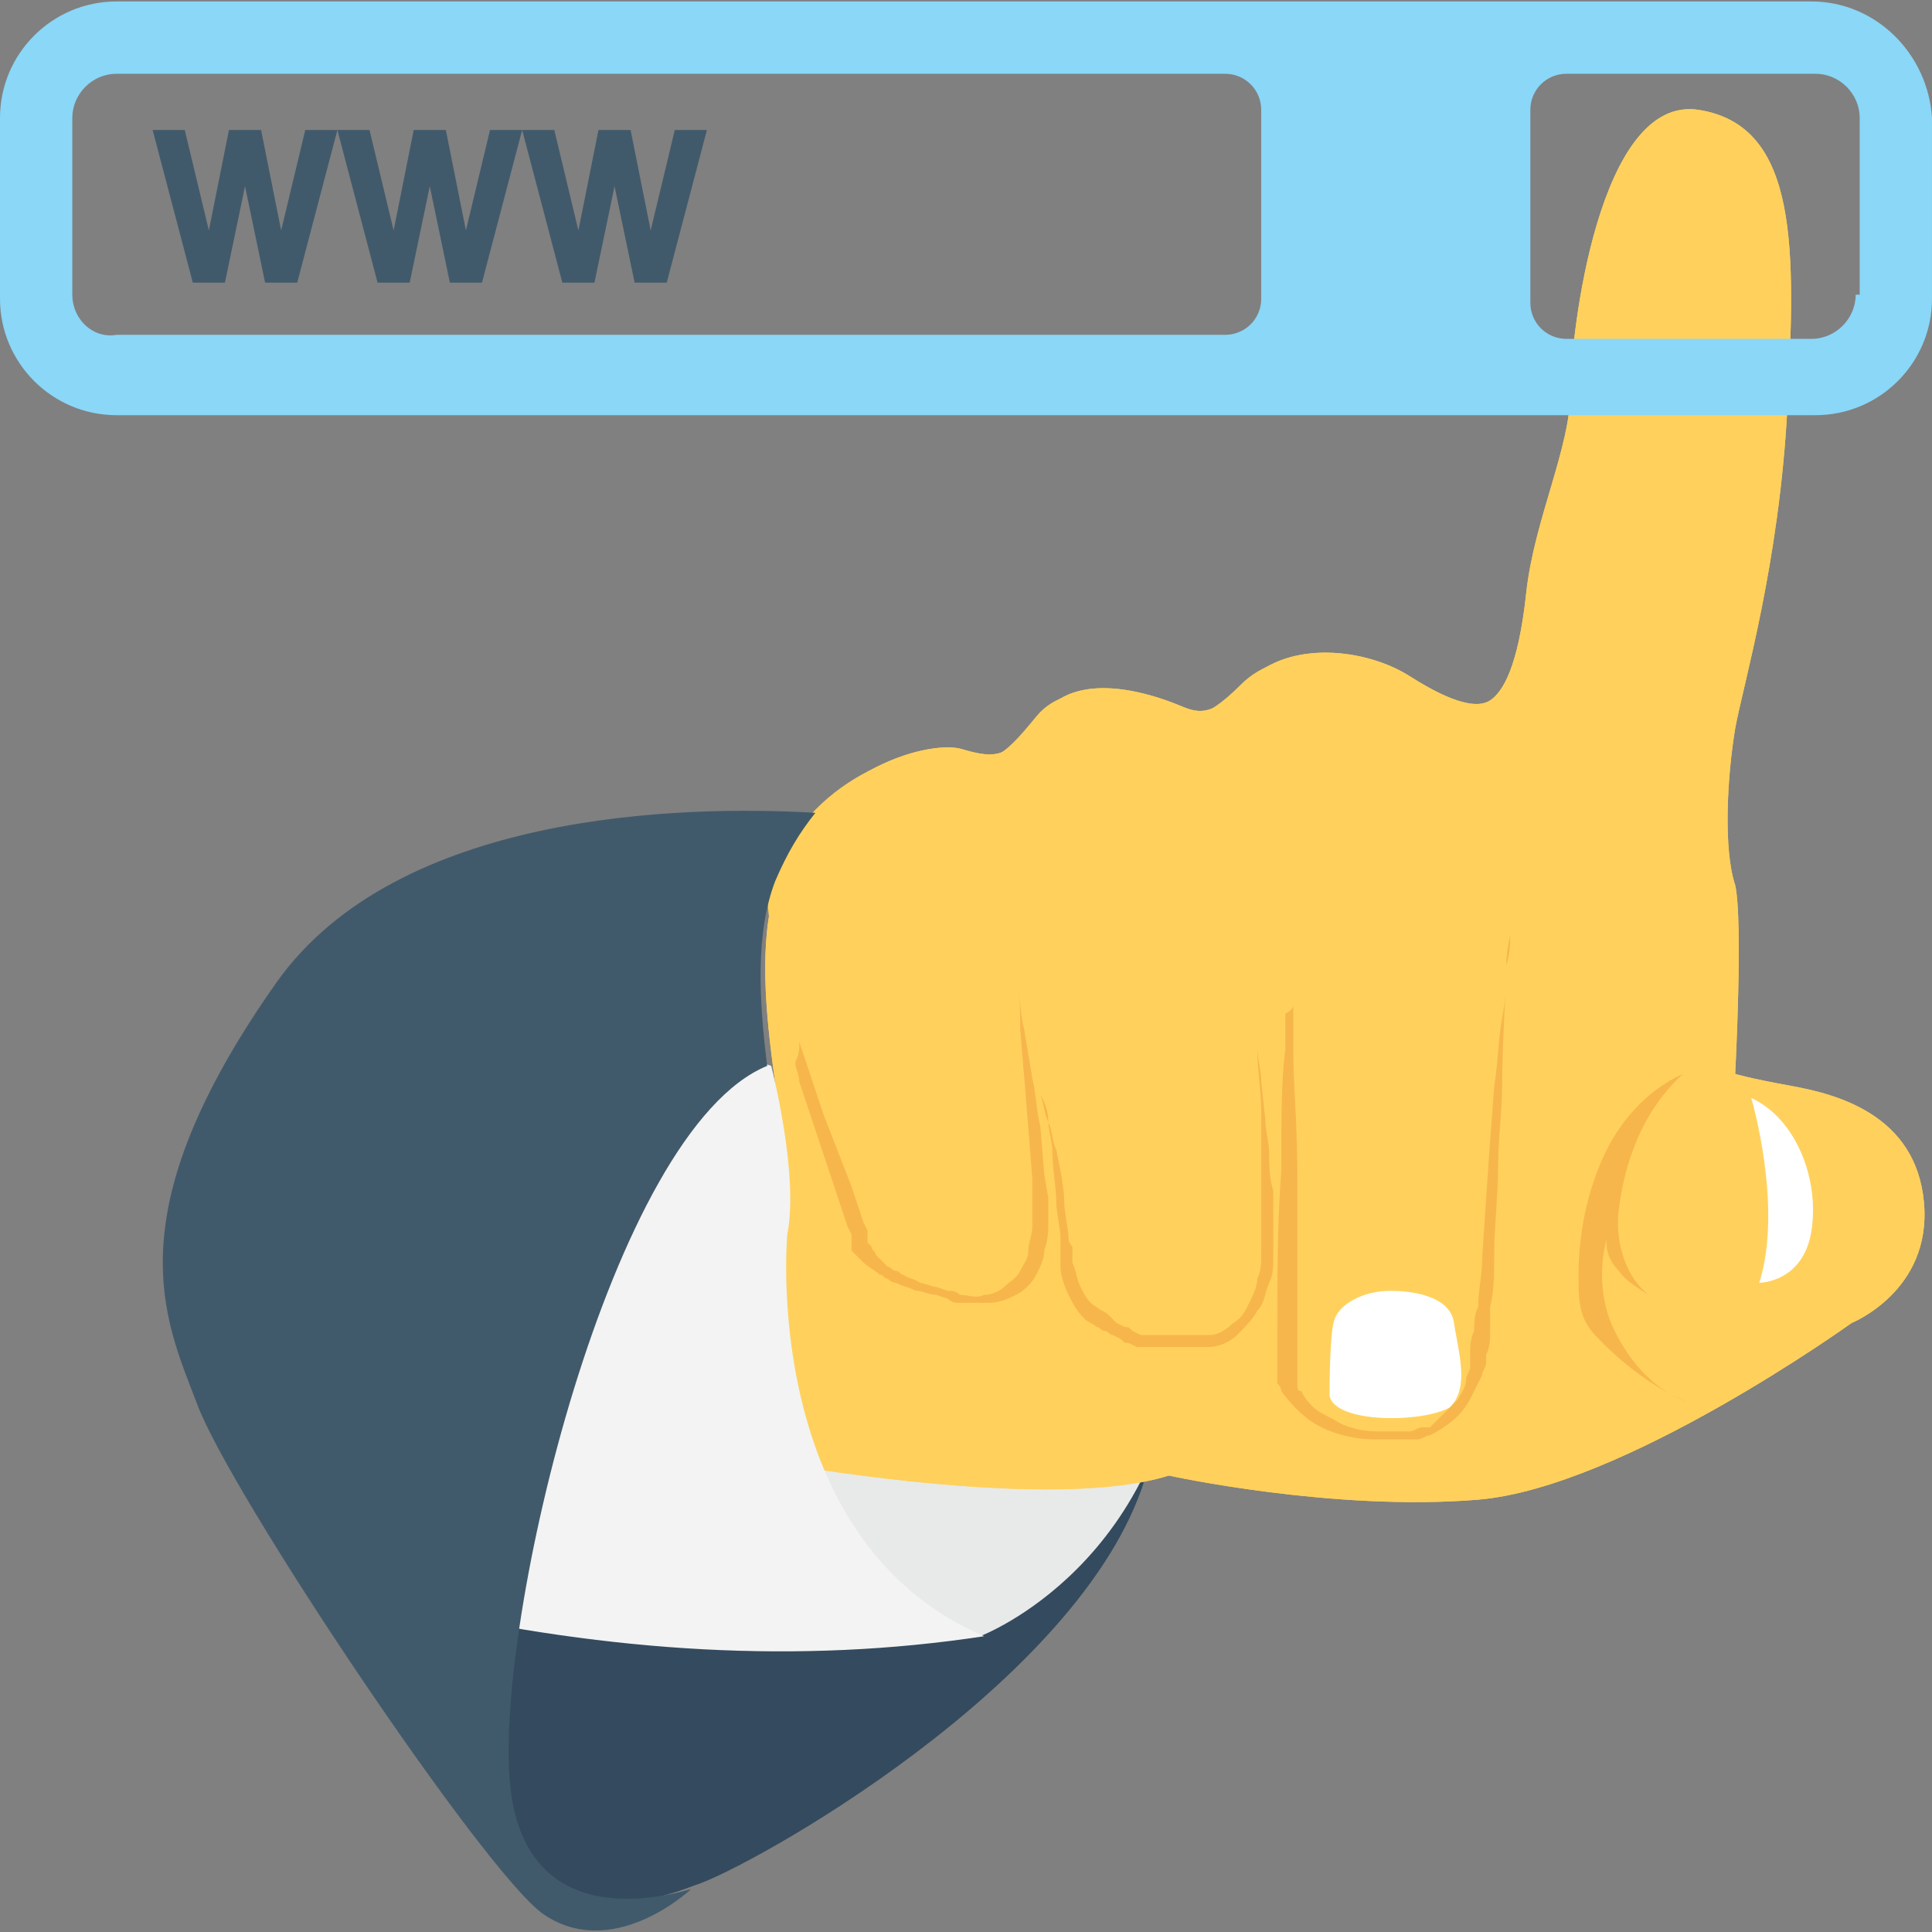<?xml version="1.0" encoding="UTF-8"?> <!-- Generator: Adobe Illustrator 19.0.0, SVG Export Plug-In . SVG Version: 6.00 Build 0) --> <svg xmlns="http://www.w3.org/2000/svg" xmlns:xlink="http://www.w3.org/1999/xlink" id="Capa_1" x="0px" y="0px" viewBox="0 0 513.067 513.067" style="enable-background:new 0 0 513.067 513.067;" xml:space="preserve"><rect x="0" y="0" width="513.067" height="513.067" fill="#808080" stroke="none"/> <path style="fill:#344A5E;" d="M108.8,434.523c0,0,20.267,56.533,32,65.067c11.733,9.6,29.867,6.4,43.733,1.067 c13.867-4.267,102.4-53.333,119.467-107.733c17.067-54.4-121.6-86.4-163.2-84.267C99.2,311.856,108.8,434.523,108.8,434.523z"></path> <path style="fill:#E8EAE9;" d="M260.267,434.523c0,0,51.2-19.2,54.4-87.467c3.2-68.267-107.733-56.533-107.733-56.533 S149.333,407.856,260.267,434.523z"></path> <path id="SVGCleanerId_0" style="fill:#FFD15C;" d="M195.2,386.523c0,0,81.067,16,115.2,5.333c0,0,43.733,9.6,82.133,6.4 c38.4-3.2,99.2-46.933,99.2-46.933s21.333-8.533,19.2-32s-23.467-28.8-35.2-30.933c-11.733-2.133-14.933-3.2-14.933-3.2 s2.133-40.533,0-50.133c-3.2-9.6-2.133-28.8,0-41.6c2.133-11.733,11.733-43.733,13.867-85.333c2.133-41.6,3.2-74.667-23.467-78.933 c-26.667-4.267-34.133,59.733-34.133,74.667s-9.6,34.133-11.733,53.333c-2.133,20.267-6.4,26.667-9.6,28.8 c-3.2,2.133-9.6,1.067-21.333-6.4c-11.733-7.467-32-9.6-42.667,1.067c-10.667,10.667-13.867,8.533-19.2,6.4 c-5.333-2.133-25.6-9.6-35.2,2.133c-9.6,11.733-11.733,12.8-22.4,9.6c-9.6-2.133-38.4,6.4-48,34.133 c-10.667,27.733,5.333,73.6,2.133,93.867h-32L195.2,386.523z"></path> <g> <path id="SVGCleanerId_0_1_" style="fill:#FFD15C;" d="M195.2,386.523c0,0,81.067,16,115.2,5.333c0,0,43.733,9.6,82.133,6.4 c38.4-3.2,99.2-46.933,99.2-46.933s21.333-8.533,19.2-32s-23.467-28.8-35.2-30.933c-11.733-2.133-14.933-3.2-14.933-3.2 s2.133-40.533,0-50.133c-3.2-9.6-2.133-28.8,0-41.6c2.133-11.733,11.733-43.733,13.867-85.333c2.133-41.6,3.2-74.667-23.467-78.933 c-26.667-4.267-34.133,59.733-34.133,74.667s-9.6,34.133-11.733,53.333c-2.133,20.267-6.4,26.667-9.6,28.8 c-3.2,2.133-9.6,1.067-21.333-6.4c-11.733-7.467-32-9.6-42.667,1.067c-10.667,10.667-13.867,8.533-19.2,6.4 c-5.333-2.133-25.6-9.6-35.2,2.133c-9.6,11.733-11.733,12.8-22.4,9.6c-9.6-2.133-38.4,6.4-48,34.133 c-10.667,27.733,5.333,73.6,2.133,93.867h-32L195.2,386.523z"></path> </g> <path style="fill:#FFD15C;" d="M394.667,359.856c1.067-5.333,6.4-103.467,8.533-117.333c2.133-13.867-5.333-27.733-5.333-27.733 c-9.6-12.8-16-23.467-20.267-30.933c-2.133-1.067-3.2-2.133-5.333-3.2c-11.733-7.467-32-9.6-42.667,1.067 c-10.667,10.667-13.867,8.533-19.2,6.4s-25.6-9.6-35.2,2.133c-9.6,11.733-11.733,12.8-22.4,9.6c-9.6-2.133-38.4,6.4-48,34.133 c0,1.067-1.067,3.2-1.067,4.267c1.067,16,5.333,30.933,7.467,38.4c3.2,14.933,12.8,40.533,17.067,52.267 s21.333,14.933,21.333,14.933c21.333,8.533,25.6-6.4,26.667-17.067c0-5.333-6.4-66.133-6.4-66.133s2.133,20.267,6.4,29.867 s5.333,36.267,7.467,43.733c2.133,7.467,3.2,19.2,26.667,22.4c23.467,3.2,24.533-23.467,24.533-23.467 c2.133-18.133-5.333-73.6-5.333-73.6l12.8,7.467c0,0,0,94.933,0,99.2c0,4.267,9.6,17.067,27.733,14.933 C390.4,379.056,392.533,365.189,394.667,359.856z"></path> <path style="fill:#FFFFFF;" d="M353.067,370.523c0,0,0-14.933,1.067-19.2c1.067-5.333,8.533-8.533,14.933-8.533 c5.333,0,16,1.067,17.067,8.533s4.267,17.067-1.067,22.4C377.6,377.99,354.133,377.99,353.067,370.523z"></path> <g> <path style="fill:#F7B64C;" d="M429.867,321.456c-1.067,8.533,2.133,19.2,9.6,23.467c-3.2-2.133-7.467-4.267-9.6-7.467 c-3.2-3.2-4.267-7.467-2.133-11.733c-3.2,8.533-3.2,19.2,1.067,27.733c4.267,8.533,10.667,16,20.267,19.2 c-8.533-3.2-17.067-9.6-23.467-16c-2.133-2.133-4.267-4.267-5.333-7.467c-1.067-3.2-1.067-6.4-1.067-10.667 c0-10.667,2.133-21.333,6.4-30.933c4.267-9.6,11.733-18.133,21.333-22.4C434.133,296.923,430.933,312.923,429.867,321.456z"></path> <path style="fill:#F7B64C;" d="M343.467,267.056c0,0,0,1.067,0,3.2s0,5.333,0,9.6c0,7.467,1.067,19.2,1.067,32 c0,6.4,0,13.867,0,21.333s0,16,0,24.533c0,2.133,0,4.267,0,6.4v2.133v1.067l0,0l0,0l0,0l0,0c0,0,0,0,0,1.067l0,0 c0,0,0,1.067,1.067,1.067c1.067,2.133,2.133,3.2,3.2,4.267c1.067,1.067,3.2,2.133,5.333,3.2c3.2,2.133,7.467,3.2,11.733,3.2h1.067 H368h1.067h2.133h2.133h1.067c1.067,0,2.133-1.067,3.2-1.067h1.067h1.067l1.067-1.067l1.067-1.067l1.067-1.067 c1.067-1.067,3.2-3.2,4.267-4.267c1.067-2.133,2.133-3.2,2.133-5.333c0-1.067,1.067-2.133,1.067-3.2v-2.133l0,0l0,0l0,0l0,0v-1.067 c0-2.133,0-4.267,1.067-6.4c0-2.133,0-4.267,1.067-6.4c0-4.267,1.067-8.533,1.067-12.8c1.067-17.067,2.133-32,3.2-45.867 c1.067-6.4,1.067-12.8,2.133-18.133C400,264.923,400,259.59,400,256.39c0-4.267,1.067-7.467,1.067-8.533c0-2.133,0-3.2,0-3.2 s0,1.067,0,3.2c0,2.133,0,5.333-1.067,8.533c0,7.467-1.067,19.2-1.067,32c0,6.4-1.067,13.867-1.067,21.333s-1.067,16-1.067,24.533 c0,4.267,0,8.533-1.067,12.8c0,2.133,0,4.267,0,6.4c0,2.133,0,4.267-1.067,6.4v1.067l0,0l0,0l0,0l0,0v1.067 c0,1.067-1.067,2.133-1.067,3.2c-1.067,2.133-2.133,4.267-3.2,6.4c-2.133,4.267-6.4,7.467-10.667,9.6 c-1.067,0-2.133,1.067-3.2,1.067H374.4h-2.133h-2.133l0,0l0,0l0,0l0,0h-1.067h-2.133c-1.067,0-1.067,0-2.133,0 c-4.267,0-9.6-1.067-13.867-3.2c-4.267-2.133-7.467-5.333-10.667-9.6c0,0,0-1.067-1.067-2.133c0-1.067,0-2.133,0-2.133l0,0l0,0l0,0 l0,0v-1.067v-1.067c0-2.133,0-4.267,0-6.4c0-17.067,0-32,1.067-45.867c0-13.867,0-24.533,1.067-32c0-4.267,0-7.467,0-9.6 C343.467,268.123,343.467,267.056,343.467,267.056z"></path> <path style="fill:#F7B64C;" d="M276.267,290.523c1.067,2.133,2.133,4.267,2.133,7.467c1.067,2.133,1.067,5.333,2.133,7.467 c1.067,5.333,2.133,9.6,2.133,14.933l1.067,7.467c0,1.067,0,2.133,1.067,3.2c0,1.067,0,1.067,0,2.133v2.133 c1.067,2.133,1.067,4.267,2.133,6.4c1.067,2.133,2.133,4.267,4.267,5.333c1.067,1.067,2.133,1.067,3.2,2.133l1.067,1.067 l1.067,1.067l2.133,1.067c1.067,0,1.067,0,2.133,1.067l2.133,1.067h2.133h2.133h2.133h2.133l0,0l0,0h1.067c1.067,0,1.067,0,2.133,0 s1.067,0,2.133,0c1.067,0,1.067,0,2.133,0c1.067,0,1.067,0,2.133,0c2.133,0,4.267-1.067,6.4-3.2c2.133-1.067,3.2-3.2,4.267-5.333 c1.067-2.133,2.133-4.267,2.133-6.4c1.067-2.133,1.067-4.267,1.067-7.467l0,0l0,0c0-1.067,0-3.2,0-4.267s0-3.2,0-4.267v-4.267 v-4.267c0-3.2,0-6.4,0-9.6c0-3.2,0-6.4,0-9.6c0-6.4-1.067-11.733-1.067-18.133l-3.2-18.133c1.067,6.4,2.133,11.733,3.2,18.133 c0,3.2,1.067,6.4,1.067,9.6l1.067,9.6c0,3.2,1.067,6.4,1.067,9.6s0,6.4,1.067,9.6v4.267v4.267c0,1.067,0,3.2,0,4.267 c0,1.067,0,3.2,0,4.267l0,0c0,3.2,0,5.333-1.067,7.467c-1.067,2.133-1.067,5.333-3.2,7.467c-1.067,2.133-3.2,4.267-5.333,6.4 c-2.133,2.133-5.333,3.2-7.467,3.2c-1.067,0-1.067,0-2.133,0c-1.067,0-1.067,0-2.133,0c-1.067,0-1.067,0-2.133,0s-1.067,0-2.133,0 h-1.067l0,0H310.4h-2.133h-2.133H304h-2.133l-2.133-1.067c-1.067,0-1.067,0-2.133-1.067l-2.133-1.067 c-1.067,0-1.067-1.067-2.133-1.067c-1.067,0-1.067-1.067-2.133-1.067c-1.067-1.067-2.133-1.067-3.2-2.133 c-2.133-2.133-3.2-4.267-4.267-6.4c-1.067-2.133-2.133-5.333-2.133-7.467v-2.133c0-1.067,0-1.067,0-2.133s0-2.133,0-4.267 l-1.067-7.467c0-5.333-1.067-9.6-1.067-14.933c0-2.133-1.067-5.333-1.067-7.467C277.333,295.856,277.333,293.723,276.267,290.523z"></path> <path style="fill:#F7B64C;" d="M212.267,276.656c1.067,3.2,2.133,6.4,3.2,9.6c1.067,3.2,2.133,6.4,3.2,9.6l7.467,19.2l3.2,9.6 l1.067,2.133v1.067l0,0l0,0l0,0l0,0l0,0l0,0v1.067v1.067l0,0l1.067,1.067c0,1.067,1.067,1.067,1.067,2.133 c1.067,1.067,2.133,2.133,3.2,3.2c1.067,0,1.067,1.067,2.133,1.067c1.067,0,1.067,1.067,2.133,1.067 c1.067,1.067,3.2,1.067,4.267,2.133c1.067,0,3.2,1.067,4.267,1.067l0,0l0,0l3.2,1.067c1.067,0,2.133,0,3.2,1.067 c2.133,0,4.267,1.067,6.4,0c2.133,0,4.267-1.067,5.333-2.133s3.2-2.133,4.267-4.267c1.067-2.133,2.133-3.2,2.133-5.333 s1.067-4.267,1.067-6.4c0-1.067,0-2.133,0-3.2s0-2.133,0-3.2v-6.4L272,286.256l-1.067-12.8c0-4.267,0-8.533-1.067-12.8 c1.067,4.267,1.067,8.533,2.133,12.8l2.133,12.8c1.067,4.267,1.067,8.533,2.133,12.8l1.067,12.8l1.067,6.4c0,1.067,0,2.133,0,3.2 c0,1.067,0,2.133,0,3.2c0,2.133,0,4.267-1.067,7.467c0,2.133-1.067,4.267-2.133,6.4c-1.067,2.133-3.2,4.267-5.333,5.333 s-4.267,2.133-7.467,2.133c-2.133,0-5.333,0-7.467,0c-1.067,0-2.133,0-3.2-1.067l-3.2-1.067l0,0c-2.133,0-3.2-1.067-5.333-1.067 c-2.133-1.067-3.2-1.067-5.333-2.133c-1.067,0-2.133-1.067-2.133-1.067c-1.067,0-1.067-1.067-2.133-1.067 c-1.067-1.067-3.2-2.133-4.267-3.2c-1.067-1.067-1.067-1.067-2.133-2.133l-1.067-1.067v-1.067v-1.067v-1.067l0,0l0,0l0,0v-1.067 l-1.067-2.133l-3.2-9.6c-1.067-3.2-2.133-6.4-3.2-9.6c-1.067-3.2-2.133-6.4-3.2-9.6c-1.067-3.2-2.133-6.4-3.2-9.6 c0-2.133-1.067-3.2-1.067-5.333C212.267,279.856,212.267,278.789,212.267,276.656z"></path> </g> <path style="fill:#FFFFFF;" d="M465.067,291.589c0,0,8.533,28.8,2.133,49.067c0,0,11.733,0,13.867-13.867 C483.2,312.923,476.8,296.923,465.067,291.589z"></path> <path style="fill:#F3F3F3;" d="M204.8,283.056c0,0,7.467,28.8,4.267,44.8c0,0-7.467,81.067,52.267,106.667 c-49.067,7.467-99.2,4.267-151.467-7.467c0,0,9.6-126.933,43.733-138.667C186.667,275.589,204.8,283.056,204.8,283.056z"></path> <g> <path style="fill:#415A6B;" d="M205.867,233.989c-5.333,13.867-4.267,32-2.133,49.067c-41.6,17.067-72.533,148.267-68.267,190.933 c4.267,42.667,46.933,27.733,48,27.733c-1.067,1.067-21.333,19.2-39.467,6.4c-16-11.733-83.2-112-91.733-135.467 c-8.533-22.4-22.4-50.133,21.333-112c32-44.8,106.667-46.933,142.933-44.8C212.267,221.189,209.067,226.523,205.867,233.989z"></path> <path style="fill:#415A6B;" d="M51.2,75.056L40.533,34.523h8.533l6.4,26.667L60.8,34.523h8.533l5.333,26.667l6.4-26.667H89.6 L78.933,75.056H70.4l-5.333-25.6l-5.333,25.6H51.2z"></path> <path style="fill:#415A6B;" d="M100.267,75.056L89.6,34.523h8.533l6.4,26.667l5.333-26.667h8.533l5.333,26.667l6.4-26.667h8.533 L128,75.056h-8.533l-5.333-25.6l-5.333,25.6H100.267z"></path> <path style="fill:#415A6B;" d="M149.333,75.056l-10.667-40.533h8.533l6.4,26.667l5.333-26.667h8.533l5.333,26.667l6.4-26.667h8.533 l-10.667,40.533h-8.533l-5.333-25.6l-5.333,25.6H149.333z"></path> </g> <path style="fill:#8AD7F8;" d="M481.067,0.389H30.933C13.867,0.389,0,14.256,0,31.323v48c0,17.067,13.867,30.933,30.933,30.933 h451.2c17.067,0,30.933-13.867,30.933-30.933v-48C512,14.256,498.133,0.389,481.067,0.389z M19.2,78.256V31.323 c0-6.4,5.333-11.733,11.733-11.733h294.4c5.333,0,9.6,4.267,9.6,9.6v50.133c0,5.333-4.267,9.6-9.6,9.6h-294.4 C24.533,89.989,19.2,84.656,19.2,78.256z M492.8,78.256c0,6.4-5.333,11.733-11.733,11.733H416c-5.333,0-9.6-4.267-9.6-9.6v-51.2 c0-5.333,4.267-9.6,9.6-9.6h66.133c6.4,0,11.733,5.333,11.733,11.733v46.933H492.8z"></path> <g> </g> <g> </g> <g> </g> <g> </g> <g> </g> <g> </g> <g> </g> <g> </g> <g> </g> <g> </g> <g> </g> <g> </g> <g> </g> <g> </g> <g> </g> </svg> 